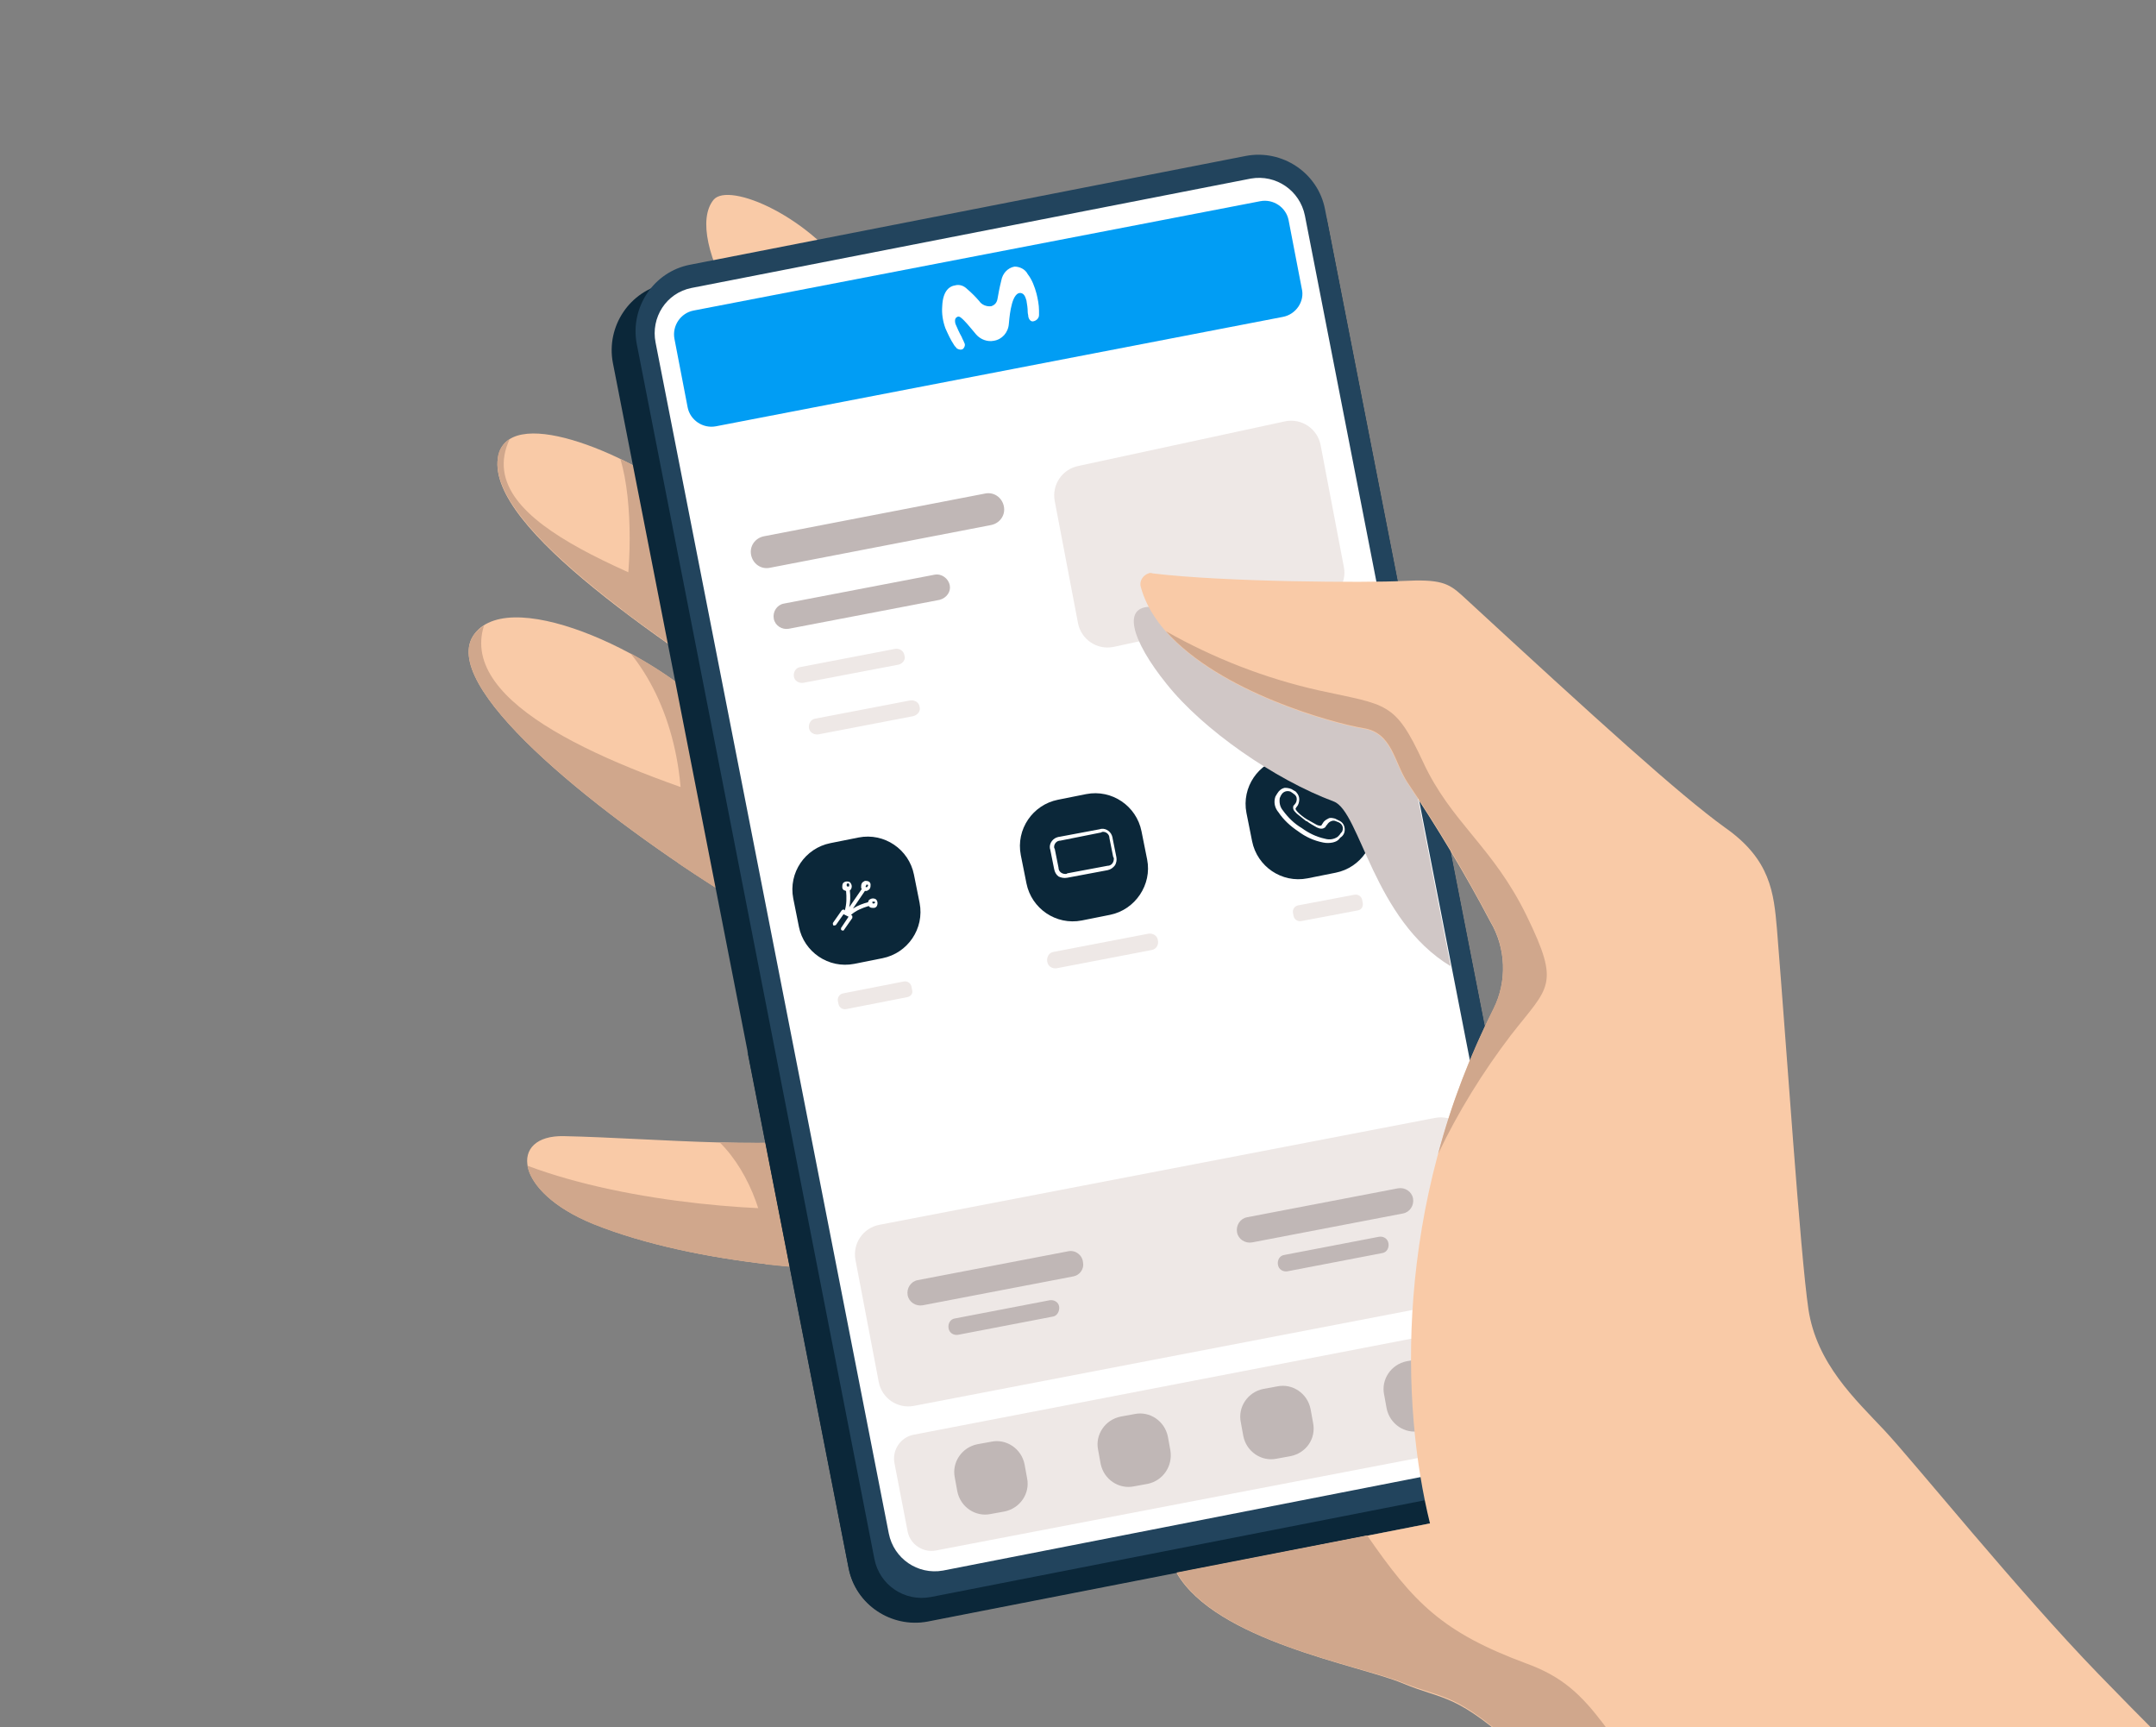 <?xml version="1.0" encoding="utf-8"?>
<!-- Generator: Adobe Illustrator 25.4.1, SVG Export Plug-In . SVG Version: 6.00 Build 0)  -->
<svg version="1.1" id="Grupo_551" xmlns="http://www.w3.org/2000/svg" xmlns:xlink="http://www.w3.org/1999/xlink" x="0px" y="0px"
	 viewBox="0 0 343 274.7" style="enable-background:new 0 0 343 274.7;" xml:space="preserve">
<rect x="0" y="0" width="343" height="274.7" fill="#808080" stroke="none"/>
<style type="text/css">
	.st0{clip-path:url(#SVGID_00000150807799436459898210000005176619480226255534_);}
	.st1{fill:#F9CAA7;}
	.st2{fill:#D0A78C;}
	.st3{fill:#0B2739;}
	.st4{fill:#22445D;}
	.st5{fill:#FFFFFF;}
	.st6{fill:#C0B7B6;}
	.st7{fill:#EEE8E6;}
	.st8{fill:#019DF4;}
	.st9{clip-path:url(#SVGID_00000133500491798039880850000014744187363723470518_);}
	.st10{fill:#D0C7C6;}
</style>
<g>
	<g id="Grupo_550">
		<g id="Grupo_549">
			<g>
				<defs>
					<rect id="SVGID_1_" width="364.3" height="274.7"/>
				</defs>
				<clipPath id="SVGID_00000162336972791372053990000013063418863552106644_">
					<use xlink:href="#SVGID_1_"  style="overflow:visible;"/>
				</clipPath>
				<g id="Grupo_548" style="clip-path:url(#SVGID_00000162336972791372053990000013063418863552106644_);">
					<path id="Trazado_1159" class="st1" d="M117,48.6c-4.4-7.2-5.9-13.8-3.5-16.8s15.8,2.7,22.4,13.1
						C127.5,49.6,121.5,50.3,117,48.6"/>
					<path id="Trazado_1160" class="st1" d="M108.9,79.2c-9.4-7.3-28.4-15.2-29.7-6.3c-1.6,11.1,26.5,29.6,48.4,43.7
						C124.8,89.3,110.7,80.5,108.9,79.2"/>
					<path id="Trazado_1161" class="st2" d="M125.4,104.3c0.2,1.4-3.6-5.4-3.4-3.8C104.2,92,74.4,84,81.1,69.8
						c-1.1,0.7-1.8,1.8-1.9,3c-1.6,11.1,26.5,29.6,48.4,43.7C127.2,112.4,126.5,108.3,125.4,104.3"/>
					<path id="Trazado_1162" class="st2" d="M99.1,97.1c4.2,3.1,8.7,6.3,13.3,9.4l1.1-23.5c-1.4-1.4-3-2.7-4.6-3.8
						c-3.2-2.4-6.6-4.5-10.2-6.2C100.8,80,100.4,91.5,99.1,97.1"/>
					<path id="Trazado_1163" class="st1" d="M114.2,114.5c-7.9-9.6-32.6-21.7-38.7-13.7s18.6,27.8,38.7,40.6
						C111.2,128.5,114.6,117.8,114.2,114.5"/>
					<path id="Trazado_1164" class="st2" d="M107.9,137.3c2.1,1.4,4.2,2.8,6.3,4.1c-3-12.9,0.4-23.6,0-26.9
						c-2.9-3.6-8.2-7.5-13.9-10.6C106.4,111.4,109.9,123.4,107.9,137.3"/>
					<path id="Trazado_1165" class="st2" d="M77,99.5c-0.6,0.4-1.1,0.8-1.5,1.3c-6.1,8,18.6,27.8,38.7,40.6
						c-0.8-3.5,4.2-9.8,4.2-12.9C96.6,121.8,73,112,77,99.5"/>
					<path id="Trazado_1166" class="st1" d="M137.3,180.3c-12.4,2.9-33,0.7-47.6,0.4c-8.8-0.2-8,8.9,4.8,14
						c16.2,6.5,40.4,8.2,52.3,7C148.5,195,143,183.8,137.3,180.3"/>
					<path id="Trazado_1167" class="st2" d="M137.3,180.3c-1.2,0.3-2.5,0.5-3.8,0.7c1.6,3.8,2.3,7.9,1.5,11
						c-11.7,1.1-34.9-0.5-51.1-6.6c0.5,2.9,3.9,6.6,10.5,9.3c16.2,6.5,40.4,8.2,52.3,7C148.5,195,143,183.8,137.3,180.3"/>
					<path id="Trazado_1168" class="st2" d="M130.6,201.8c0.7-1.9,1.2-3.9,1.4-5.9l-4.6-14.3c-4.1,0.2-8.5,0.2-12.9,0.1
						c4.9,4.8,7.9,13.4,7.3,19.4C124.8,201.4,127.7,201.7,130.6,201.8"/>
					<path id="Trazado_1169" class="st3" d="M240.2,239.7l-92.6,18.1c-5.8,1.1-11.5-2.7-12.6-8.5c0,0,0,0,0,0L97.5,57.7
						c-1.1-5.8,2.7-11.5,8.5-12.6L198.6,27c5.8-1.1,11.5,2.7,12.6,8.5l37.5,191.7C249.9,232.9,246.1,238.6,240.2,239.7"/>
					<path id="Trazado_1170" class="st3" d="M248.7,227.1l-0.3-1.5c-4.6-0.8-8.5-3.5-9.5-9.7c-4.3-26.1-64.7,1.7-64.7,1.7
						s-30.4-3-35.2-20.9c-7.5-3.7-14.4-15.4-20.1-29.5l16.1,82.2c1.1,5.8,6.8,9.6,12.6,8.5c0,0,0,0,0,0l92.6-18.1
						C246.1,238.6,249.9,232.9,248.7,227.1"/>
					<path id="Trazado_1171" class="st4" d="M114.9,124.1l-13.6-69.4c-1.1-5.8,2.7-11.5,8.5-12.6l88.4-17.3
						c5.8-1.1,11.5,2.7,12.6,8.5c0,0,0,0,0,0L248,223.5c1.1,5.8-2.7,11.5-8.5,12.6l-91.4,17.9c-4.2,0.8-8.2-1.9-9-6.1c0,0,0,0,0,0
						L114.9,124.1z"/>
					<path id="Trazado_1172" class="st5" d="M118,124.4l-13.7-69.9c-0.8-4,1.7-7.9,5.7-8.7L199,28.4c4-0.7,7.8,1.9,8.6,5.9l37,189.4
						c0.8,4-1.7,7.9-5.7,8.7c0,0,0,0,0,0l-88.9,17.4c-4,0.7-7.8-1.9-8.6-5.9c0,0,0,0,0,0L118,124.4z"/>
					<path id="Trazado_1173" class="st3" d="M140.4,152.4l-4.5,0.9c-4.1,0.8-8-1.9-8.8-5.9l-0.9-4.5c-0.8-4.1,1.9-8,5.9-8.8l4.5-0.9
						c4.1-0.8,8,1.9,8.8,5.9l0.9,4.5C147.1,147.7,144.4,151.6,140.4,152.4"/>
					<path id="Trazado_1174" class="st3" d="M176.6,145.5l-4.5,0.9c-4.1,0.8-8-1.9-8.8-5.9l-0.9-4.5c-0.8-4.1,1.9-8,5.9-8.8l4.5-0.9
						c4.1-0.8,8,1.9,8.8,5.9l0.9,4.5C183.3,140.7,180.6,144.7,176.6,145.5"/>
					<path id="Trazado_1175" class="st3" d="M212.5,138.8l-4.5,0.9c-4.1,0.8-8-1.9-8.8-5.9l-0.9-4.5c-0.8-4.1,1.9-8,5.9-8.8l4.5-0.9
						c4.1-0.8,8,1.9,8.8,5.9l0.9,4.5C219.2,134.1,216.5,138,212.5,138.8"/>
					<path id="Trazado_1176" class="st5" d="M176.2,138.4l-6.4,1.2c-0.5,0.1-1,0-1.4-0.2c-0.4-0.3-0.6-0.7-0.7-1.2l-0.6-3
						c-0.3-0.8,0.2-1.7,1-2c0.1,0,0.2-0.1,0.4-0.1l6.4-1.2c0.8-0.3,1.7,0.2,2,1c0,0.1,0.1,0.2,0.1,0.4l0.6,3c0.1,0.5,0,0.9-0.2,1.3
						C177.1,138,176.7,138.3,176.2,138.4 M168.7,133.7c-0.6,0-1,0.5-1,1c0,0.1,0,0.2,0.1,0.3l0.6,3c0,0.6,0.5,1,1.1,1
						c0.1,0,0.2,0,0.3-0.1l6.4-1.2c0.6,0,1-0.5,1-1.1c0-0.1,0-0.2-0.1-0.3l-0.6-3c0-0.6-0.5-1-1-1c-0.1,0-0.2,0-0.3,0.1L168.7,133.7
						z"/>
					<path id="Trazado_1177" class="st5" d="M180.4,159.6L180.4,159.6l-2.5,0.5c-0.2,0-0.3-0.1-0.3-0.2c0-0.2,0.1-0.3,0.2-0.3
						c0,0,0,0,0,0l2.5-0.5c0.2,0,0.3,0.1,0.3,0.2C180.7,159.4,180.6,159.6,180.4,159.6C180.4,159.6,180.4,159.6,180.4,159.6"/>
					<path id="Trazado_1178" class="st5" d="M140.2,104.3c-0.2,0-0.4,0.2-0.4,0.5c0,0,0,0.1,0,0.1c0,0.1,0.1,0.2,0.2,0.3
						c0.2,0.1,0.5,0.1,0.7-0.1c0.1-0.1,0.1-0.2,0.1-0.4C140.8,104.5,140.6,104.3,140.2,104.3C140.3,104.3,140.3,104.3,140.2,104.3"
						/>
					<path id="Trazado_1179" class="st5" d="M140.4,105.4c-0.2,0-0.4,0-0.5-0.1c-0.1-0.1-0.2-0.3-0.3-0.4c-0.1-0.3,0.2-0.7,0.5-0.8
						c0.3-0.1,0.7,0.2,0.8,0.5c0,0,0,0,0,0c0,0.2,0,0.3-0.1,0.5C140.8,105.3,140.6,105.4,140.4,105.4 M140.3,104.5
						c-0.2,0-0.3,0.1-0.3,0.3c0,0,0,0.1,0,0.1c0,0.2,0.1,0.3,0.3,0.3c0,0,0.1,0,0.1,0c0.1,0,0.2-0.1,0.2-0.1c0-0.1,0.1-0.2,0-0.3
						C140.6,104.6,140.5,104.4,140.3,104.5C140.3,104.4,140.3,104.5,140.3,104.5"/>
					<path id="Trazado_1180" class="st5" d="M194.9,94.2c-0.2,0-0.4,0.2-0.4,0.5c0,0,0,0.1,0,0.1c0,0.1,0.1,0.2,0.2,0.3
						c0.2,0.1,0.5,0.1,0.7-0.1c0.1-0.1,0.1-0.2,0.1-0.4C195.4,94.4,195.2,94.2,194.9,94.2C194.9,94.2,194.9,94.2,194.9,94.2"/>
					<path id="Trazado_1181" class="st5" d="M195.1,95.3c-0.3,0.1-0.6-0.1-0.7-0.4c0,0,0-0.1,0-0.1c-0.1-0.3,0.2-0.7,0.5-0.8
						c0.3-0.1,0.7,0.2,0.8,0.5c0,0,0,0,0,0c0.1,0.3-0.1,0.6-0.4,0.7C195.2,95.3,195.1,95.3,195.1,95.3 M194.9,94.4
						c-0.2,0-0.3,0.1-0.3,0.3c0,0,0,0.1,0,0.1c0,0.2,0.1,0.3,0.3,0.3c0,0,0.1,0,0.1,0c0.1,0,0.2-0.1,0.2-0.1c0-0.1,0.1-0.2,0-0.3
						C195.3,94.5,195.2,94.4,194.9,94.4C195,94.4,194.9,94.4,194.9,94.4"/>
					<path id="Trazado_1182" class="st5" d="M143.2,168c-1.3,0.3-2.7,0.2-3.9-0.5c-2.2-1.8-2.8-4.9-1.4-7.4c1.8-2,4.8-2.6,7.3-1.4
						c2.2,1.8,2.8,4.9,1.4,7.4C145.7,167.1,144.5,167.8,143.2,168 M141.4,158.7c-1.2,0.1-2.3,0.7-3,1.7c-1.1,2.2-0.6,5,1.3,6.6
						c2.2,1,4.8,0.5,6.5-1.2c1.1-2.2,0.6-5-1.3-6.6C143.8,158.5,142.6,158.4,141.4,158.7"/>
					<path id="Trazado_1183" class="st5" d="M134.1,148c-0.2,0-0.3-0.1-0.3-0.2c0-0.1,0-0.2,0-0.2l1.2-1.8l-0.4-0.2l-0.2-0.1
						l-0.2-0.1l-1.2,1.7c-0.1,0.1-0.3,0.1-0.4,0.1c-0.1-0.1-0.1-0.3-0.1-0.4l1.4-2c0.1-0.1,0.3-0.2,0.4-0.1l0.1,0.1
						c0.3-1,0.3-2.1,0.2-3.1c-0.1,0-0.2-0.1-0.3-0.1c-0.2-0.1-0.3-0.3-0.3-0.5c0-0.2,0-0.4,0.1-0.6c0.2-0.3,0.7-0.4,1.1-0.2
						c0.3,0.3,0.4,0.7,0.2,1.1c-0.1,0.1-0.1,0.2-0.2,0.2c0.1,0.9,0.1,1.8-0.1,2.7l2-2.9c-0.1-0.1-0.1-0.2-0.1-0.3
						c0-0.2,0-0.4,0.1-0.6c0.1-0.2,0.3-0.3,0.5-0.4c0.2,0,0.4,0,0.6,0.1c0.2,0.1,0.3,0.3,0.3,0.5c0,0.2,0,0.4-0.1,0.6
						c-0.1,0.2-0.3,0.3-0.5,0.4c-0.1,0-0.2,0-0.3,0l-1.9,2.8c0.8-0.5,1.6-0.8,2.4-1c0-0.1,0.1-0.2,0.1-0.3c0.3-0.3,0.7-0.4,1.1-0.2
						c0.3,0.2,0.4,0.7,0.2,1.1c-0.1,0.2-0.3,0.3-0.5,0.3c-0.2,0-0.4,0-0.6-0.1c-0.1-0.1-0.1-0.1-0.2-0.2c-1,0.3-2,0.7-2.8,1.4
						l0.1,0.1c0.1,0,0.1,0.1,0.1,0.2c0,0.1,0,0.2,0,0.2l-1.4,2C134.3,148,134.2,148,134.1,148 M138.8,143.6c0,0,0,0.1,0.1,0.1
						c0.1,0,0.2,0,0.3-0.1c0,0,0-0.1,0-0.1c0,0,0-0.1-0.1-0.1c-0.1,0-0.1,0-0.2,0c-0.1,0-0.1,0.1-0.2,0.1
						C138.8,143.5,138.8,143.5,138.8,143.6L138.8,143.6L138.8,143.6z M137.8,141.1L137.8,141.1c0,0,0.1,0,0.1,0c0,0,0.1,0,0.1-0.1
						c0,0,0.1-0.1,0.1-0.2c0,0,0-0.1-0.1-0.1c0,0-0.1,0-0.1,0c0,0-0.1,0-0.1,0.1s-0.1,0.2-0.1,0.2
						C137.7,141,137.7,141.1,137.8,141.1 M135,141L135,141c0,0,0.1,0,0.1-0.1c0-0.1,0-0.1,0-0.2c0-0.1,0-0.1-0.1-0.2
						c-0.1,0-0.2,0-0.3,0.1c0,0.1,0,0.1,0,0.2c0,0.1,0,0.1,0.1,0.2C134.9,141,134.9,141,135,141L135,141"/>
					<path id="Trazado_1184" class="st5" d="M213.9,131.6c-0.1-0.5-0.4-0.9-0.9-1.1c-0.2-0.1-0.4-0.2-0.6-0.3
						c-0.4-0.1-0.8-0.2-1.1,0c-0.4,0.2-0.7,0.4-0.9,0.8c-0.1,0.1-0.1,0.2-0.2,0.3c-0.1,0-0.2,0.1-0.7-0.1c-0.5-0.3-1.1-0.6-1.6-0.9
						l0,0c-0.5-0.3-1-0.7-1.4-1.1c-0.3-0.3-0.4-0.5-0.4-0.6c0.1-0.1,0.1-0.2,0.2-0.3c0.3-0.3,0.4-0.8,0.4-1.2c0-0.4-0.2-0.8-0.4-1
						c-0.1-0.2-0.3-0.3-0.5-0.4c-0.4-0.3-0.9-0.4-1.4-0.4c-0.5,0.1-0.9,0.4-1.2,0.9c-0.1,0.2-0.2,0.3-0.3,0.5v0l0,0
						c-0.3,0.9-0.1,1.8,0.5,2.5c0.8,1.2,1.9,2.2,3.1,3l0,0l0,0l0,0c1.2,0.9,2.5,1.5,4,1.8c0.5,0.1,1,0.1,1.5,0
						c0.4-0.1,0.7-0.2,1-0.5l0,0l0,0c0.1-0.1,0.2-0.3,0.4-0.4C213.9,132.7,214,132.1,213.9,131.6 M213.1,132.8
						c-0.1,0.1-0.2,0.2-0.3,0.3l0,0c-0.6,0.4-1.3,0.5-2,0.3c-1.4-0.3-2.6-0.9-3.7-1.7l0,0h0l0,0c-1.2-0.7-2.2-1.7-3-2.8
						c-0.5-0.6-0.6-1.3-0.5-2l0,0c0.1-0.1,0.1-0.3,0.2-0.4c0.3-0.6,0.9-0.8,1.5-0.6c0.1,0.1,0.2,0.1,0.3,0.2
						c0.1,0.1,0.3,0.2,0.4,0.3l0,0c0.2,0.2,0.3,0.4,0.3,0.7c0,0.3-0.1,0.6-0.3,0.8c-0.1,0.1-0.1,0.2-0.2,0.2l0,0
						c-0.1,0.2-0.1,0.5,0,0.7c0.1,0.2,0.3,0.4,0.5,0.6c0.5,0.4,1,0.8,1.5,1.2l0.1,0c0.5,0.4,1.1,0.7,1.6,1c0.2,0.1,0.5,0.2,0.7,0.2
						c0.3,0,0.5-0.1,0.7-0.3l0,0c0-0.1,0.1-0.2,0.2-0.3c0.2-0.3,0.4-0.5,0.7-0.6c0.2-0.1,0.5-0.1,0.7,0h0c0.2,0.1,0.3,0.1,0.5,0.2
						c0.6,0.3,0.8,0.9,0.5,1.5C213.2,132.6,213.2,132.7,213.1,132.8"/>
					<path id="Trazado_1185" class="st6" d="M149.5,95.4l-24,4.6c-1.1,0.2-2.2-0.5-2.4-1.6c-0.2-1.1,0.5-2.2,1.6-2.4l0,0l24-4.6
						c1.1-0.2,2.2,0.6,2.4,1.7C151.3,94.1,150.6,95.1,149.5,95.4"/>
					<path id="Trazado_1186" class="st6" d="M157.7,83.5l-35.2,6.8c-1.4,0.3-2.7-0.6-3-2s0.6-2.7,2-3l0,0l35.2-6.8
						c1.4-0.3,2.7,0.6,3,2C160,81.9,159.1,83.2,157.7,83.5"/>
					<path id="Trazado_1187" class="st7" d="M143,105.7l-15.2,2.9c-0.7,0.1-1.4-0.3-1.5-1c-0.1-0.7,0.3-1.4,1-1.5c0,0,0,0,0,0
						l15.1-2.9c0.7-0.1,1.4,0.3,1.5,1.1C144.1,104.8,143.7,105.5,143,105.7"/>
					<path id="Trazado_1188" class="st7" d="M145.3,113.9l-15.1,2.9c-0.7,0.1-1.4-0.3-1.5-1c-0.1-0.7,0.3-1.4,1-1.5l0,0l15.1-2.9
						c0.7-0.1,1.4,0.3,1.5,1C146.5,113.1,146,113.7,145.3,113.9L145.3,113.9"/>
					<path id="Trazado_1189" class="st7" d="M216,144.8l-9,1.7c-0.6,0.1-1.1-0.3-1.2-0.8l-0.1-0.5c-0.1-0.6,0.3-1.1,0.8-1.2l9-1.7
						c0.6-0.1,1.1,0.3,1.2,0.8l0.1,0.5C216.9,144.2,216.6,144.7,216,144.8"/>
					<path id="Trazado_1190" class="st7" d="M183.2,151.1l-15.1,2.9c-0.7,0.1-1.4-0.3-1.5-1.1c-0.1-0.7,0.3-1.4,1-1.5l15.1-2.9
						c0.7-0.1,1.4,0.3,1.5,1C184.4,150.3,183.9,151,183.2,151.1C183.2,151.1,183.2,151.1,183.2,151.1"/>
					<path id="Trazado_1191" class="st7" d="M144.3,158.6l-9.7,1.9c-0.6,0.1-1.1-0.3-1.2-0.8l-0.1-0.5c-0.1-0.6,0.3-1.1,0.8-1.2
						l9.7-1.9c0.6-0.1,1.1,0.3,1.2,0.8l0.1,0.5C145.3,158,144.9,158.5,144.3,158.6"/>
					<path id="Trazado_1192" class="st7" d="M233.8,206.6l-88.4,17c-2.6,0.5-5.1-1.2-5.6-3.8l-3.7-19.4c-0.5-2.6,1.2-5.1,3.8-5.6
						l88.4-17c2.6-0.5,5.1,1.2,5.6,3.8l3.7,19.4C238.1,203.6,236.4,206.1,233.8,206.6"/>
					<path id="Trazado_1193" class="st7" d="M210,95.8l-32.9,7.1c-2.6,0.5-5.1-1.2-5.6-3.8l-3.7-19.4c-0.5-2.6,1.2-5.1,3.8-5.6
						l32.9-7.1c2.6-0.5,5.1,1.2,5.6,3.8l3.7,19.4C214.3,92.7,212.6,95.2,210,95.8"/>
					<path id="Trazado_1194" class="st7" d="M239.1,229.3l-90.2,17.3c-2.1,0.4-4.1-1-4.5-3l-2.1-10.9c-0.4-2.1,1-4.1,3-4.5
						l90.2-17.4c2.1-0.4,4.1,1,4.5,3l2.1,10.9C242.6,226.9,241.2,228.9,239.1,229.3"/>
					<path id="Trazado_1195" class="st8" d="M204.1,50.4l-90.2,17.4c-2.1,0.4-4.1-1-4.5-3l-2.1-10.9c-0.4-2.1,1-4.1,3-4.5l90.2-17.4
						c2.1-0.4,4.1,1,4.5,3l2.1,10.9C207.6,47.9,206.2,50,204.1,50.4"/>
					<path id="Trazado_1196" class="st6" d="M170.8,203l-24,4.6c-1.1,0.2-2.2-0.5-2.4-1.6c-0.2-1.1,0.5-2.2,1.6-2.4l0,0l24-4.6
						c1.1-0.2,2.2,0.6,2.3,1.8C172.5,201.8,171.8,202.8,170.8,203"/>
					<path id="Trazado_1197" class="st6" d="M167.5,209.4l-15.1,2.9c-0.7,0.1-1.4-0.3-1.5-1.1c-0.1-0.7,0.3-1.4,1-1.5l15.1-2.9
						c0.7-0.1,1.4,0.3,1.5,1S168.2,209.3,167.5,209.4C167.5,209.4,167.5,209.4,167.5,209.4"/>
					<path id="Trazado_1198" class="st6" d="M223.2,193l-24,4.6c-1.1,0.2-2.2-0.5-2.4-1.6c-0.2-1.1,0.5-2.2,1.6-2.4l24-4.6
						c1.1-0.2,2.2,0.5,2.4,1.6S224.3,192.8,223.2,193"/>
					<path id="Trazado_1199" class="st6" d="M219.9,199.3l-15.1,2.9c-0.7,0.1-1.4-0.3-1.5-1.1c-0.1-0.7,0.3-1.4,1-1.5l15.1-2.9
						c0.7-0.1,1.4,0.3,1.5,1.1C221,198.5,220.6,199.2,219.9,199.3"/>
					<path id="Trazado_1200" class="st6" d="M159.8,240.4l-2.2,0.4c-2.4,0.5-4.8-1.1-5.3-3.6l-0.4-2.2c-0.5-2.4,1.1-4.8,3.6-5.3
						l2.2-0.4c2.4-0.5,4.8,1.1,5.3,3.6l0.4,2.2C163.9,237.5,162.3,239.9,159.8,240.4"/>
					<path id="Trazado_1201" class="st6" d="M182.6,236l-2.2,0.4c-2.4,0.5-4.8-1.1-5.3-3.6l-0.4-2.2c-0.5-2.4,1.1-4.8,3.6-5.3
						l2.2-0.4c2.4-0.5,4.8,1.1,5.3,3.6l0.4,2.2C186.6,233.2,185,235.5,182.6,236"/>
					<path id="Trazado_1202" class="st6" d="M205.3,231.6l-2.2,0.4c-2.4,0.5-4.8-1.1-5.3-3.6l-0.4-2.2c-0.5-2.4,1.1-4.8,3.6-5.3
						l2.2-0.4c2.4-0.5,4.8,1.1,5.3,3.6l0.4,2.2C209.4,228.8,207.8,231.1,205.3,231.6"/>
					<path id="Trazado_1203" class="st6" d="M228.1,227.2l-2.2,0.4c-2.4,0.5-4.8-1.1-5.3-3.6l-0.4-2.2c-0.5-2.4,1.1-4.8,3.6-5.3
						l2.2-0.4c2.4-0.5,4.8,1.1,5.3,3.6l0.4,2.2C232.1,224.4,230.5,226.8,228.1,227.2"/>
					<g id="Grupo_547" transform="translate(180.398 96.481)">
						<g id="Grupo_546">
							<g>
								<defs>
									<rect id="SVGID_00000162351175599361026280000003462850218657011366_" x="0" y="0" width="50.4" height="57.2"/>
								</defs>
								<clipPath id="SVGID_00000155839784168778452920000017878931672562361763_">
									<use xlink:href="#SVGID_00000162351175599361026280000003462850218657011366_"  style="overflow:visible;"/>
								</clipPath>
								<g id="Grupo_545" style="clip-path:url(#SVGID_00000155839784168778452920000017878931672562361763_);">
									<path id="Trazado_1204" class="st10" d="M50.4,57.2l-8.5-43.5c-1.4-1.9-2.3-3-2.3-3S8.2-0.2,3.6,0.1
										c-6-0.8-3.9,5.4,1.6,12.2c5.8,7.3,17.2,15.2,26.6,18.7C36,32.6,38.1,49.8,50.4,57.2"/>
								</g>
							</g>
						</g>
					</g>
					<path id="Trazado_1205" class="st1" d="M181.5,93.4c-0.3-0.9,0.3-1.9,1.2-2.2c0.2-0.1,0.4-0.1,0.7,0
						c11.6,1.4,34.3,1.5,39.8,1.2c5.9-0.3,7.2,0.3,9.4,2.3c21.8,20.1,34.6,31.7,41.8,36.9c7.3,5.1,7.8,10.4,8.3,16.2
						c1.5,18.4,3.7,51.6,5,60.4c1.3,8.7,7.5,14.4,12.1,19.3s21.3,25.6,34,38.7s35.5,35.9,57.1,53.7c-19,33.9-47.1,32.6-73.5,54.7
						c-21.7-37.2-63.7-85.5-74.9-95.5c-11.1-10.1-12.5-8.5-19.4-11.4c-7-2.9-29.6-6.7-35.9-17.5l40.3-7.9
						c-4.6-18.6-5.8-50.3,10.1-81.8c2.2-4.4,2-9.7-0.5-13.9c-4-7.6-8.4-14.9-13.2-22.1c-2.2-3.2-2.4-7.9-7-8.6
						C211,114.9,185.5,107.8,181.5,93.4"/>
					<path id="Trazado_1206" class="st2" d="M242.9,264.6c-13.5-5-18-9.7-25.4-20.4l-30.3,5.9c6.3,10.9,28.9,14.7,35.9,17.5
						s8.3,1.3,19.4,11.4s53.1,58.3,74.9,95.5c6.1-5,12.7-9.4,19.7-13c-26.8-19.4-53.1-52.5-66.4-67.4
						C254.7,276.2,254.4,268.8,242.9,264.6"/>
					<path id="Trazado_1207" class="st2" d="M242.9,145.7c-5.4-11.1-12-14.8-16.5-24.5s-5.7-9-16.6-11.4c-8.5-1.9-16.7-5.1-24.3-9.4
						c8.6,9.7,26.6,14.6,31.4,15.4c4.6,0.7,4.9,5.4,7,8.6c4.8,7.1,9.2,14.5,13.2,22.1c2.5,4.3,2.7,9.5,0.5,13.9
						c-3.7,7.4-6.7,15.1-8.8,23.1c3.2-6.7,7.1-13,11.6-18.9C246.4,156.9,248.3,156.8,242.9,145.7"/>
					<path id="Trazado_1208" class="st5" d="M151.9,45.4c-0.7,0.1-1.9,0.7-2,3.3c-0.1,1.2,0.1,2.4,0.5,3.5c0.4,0.9,0.8,1.8,1.4,2.7
						c0.1,0.2,0.3,0.3,0.4,0.5c0.3,0.2,0.7,0.3,1,0.1c0.3-0.3,0.4-0.7,0.2-1c-0.1-0.3-0.3-0.6-0.4-0.9c-0.4-0.7-0.7-1.4-1-2.1
						c-0.2-0.8,0.1-1,0.3-1.1c0.3-0.2,0.7,0.2,1.1,0.6c0.5,0.5,1.3,1.5,1.9,2.2c0.7,0.8,1.8,1.2,2.8,1c1.3-0.2,2.3-1.3,2.4-2.7
						c0.1-1.1,0.2-2.1,0.5-3.2c0.3-1.1,0.8-1.8,1.4-1.7c0.5,0.1,0.7,0.5,0.9,1.2c0.1,0.6,0.2,1.2,0.2,1.8c0,0.3,0.1,0.5,0.1,0.8
						c0.1,0.4,0.4,0.8,0.8,0.7c0.5-0.1,0.9-0.5,0.9-1c0-0.2,0-0.5,0-0.7c0-0.9-0.2-1.9-0.4-2.7c-0.3-1.1-0.7-2.2-1.4-3.1
						c-0.4-0.8-1.3-1.2-2.1-1.2c-1.1,0.2-1.9,1.1-2.1,2.2c-0.3,1.2-0.5,2.3-0.6,2.9c-0.1,0.6-0.4,1-1,1.2c-0.7,0.1-1.5-0.2-1.9-0.8
						c-0.6-0.7-1.2-1.3-1.9-1.9C153.3,45.4,152.6,45.2,151.9,45.4"/>
				</g>
			</g>
		</g>
	</g>
</g>
</svg>
